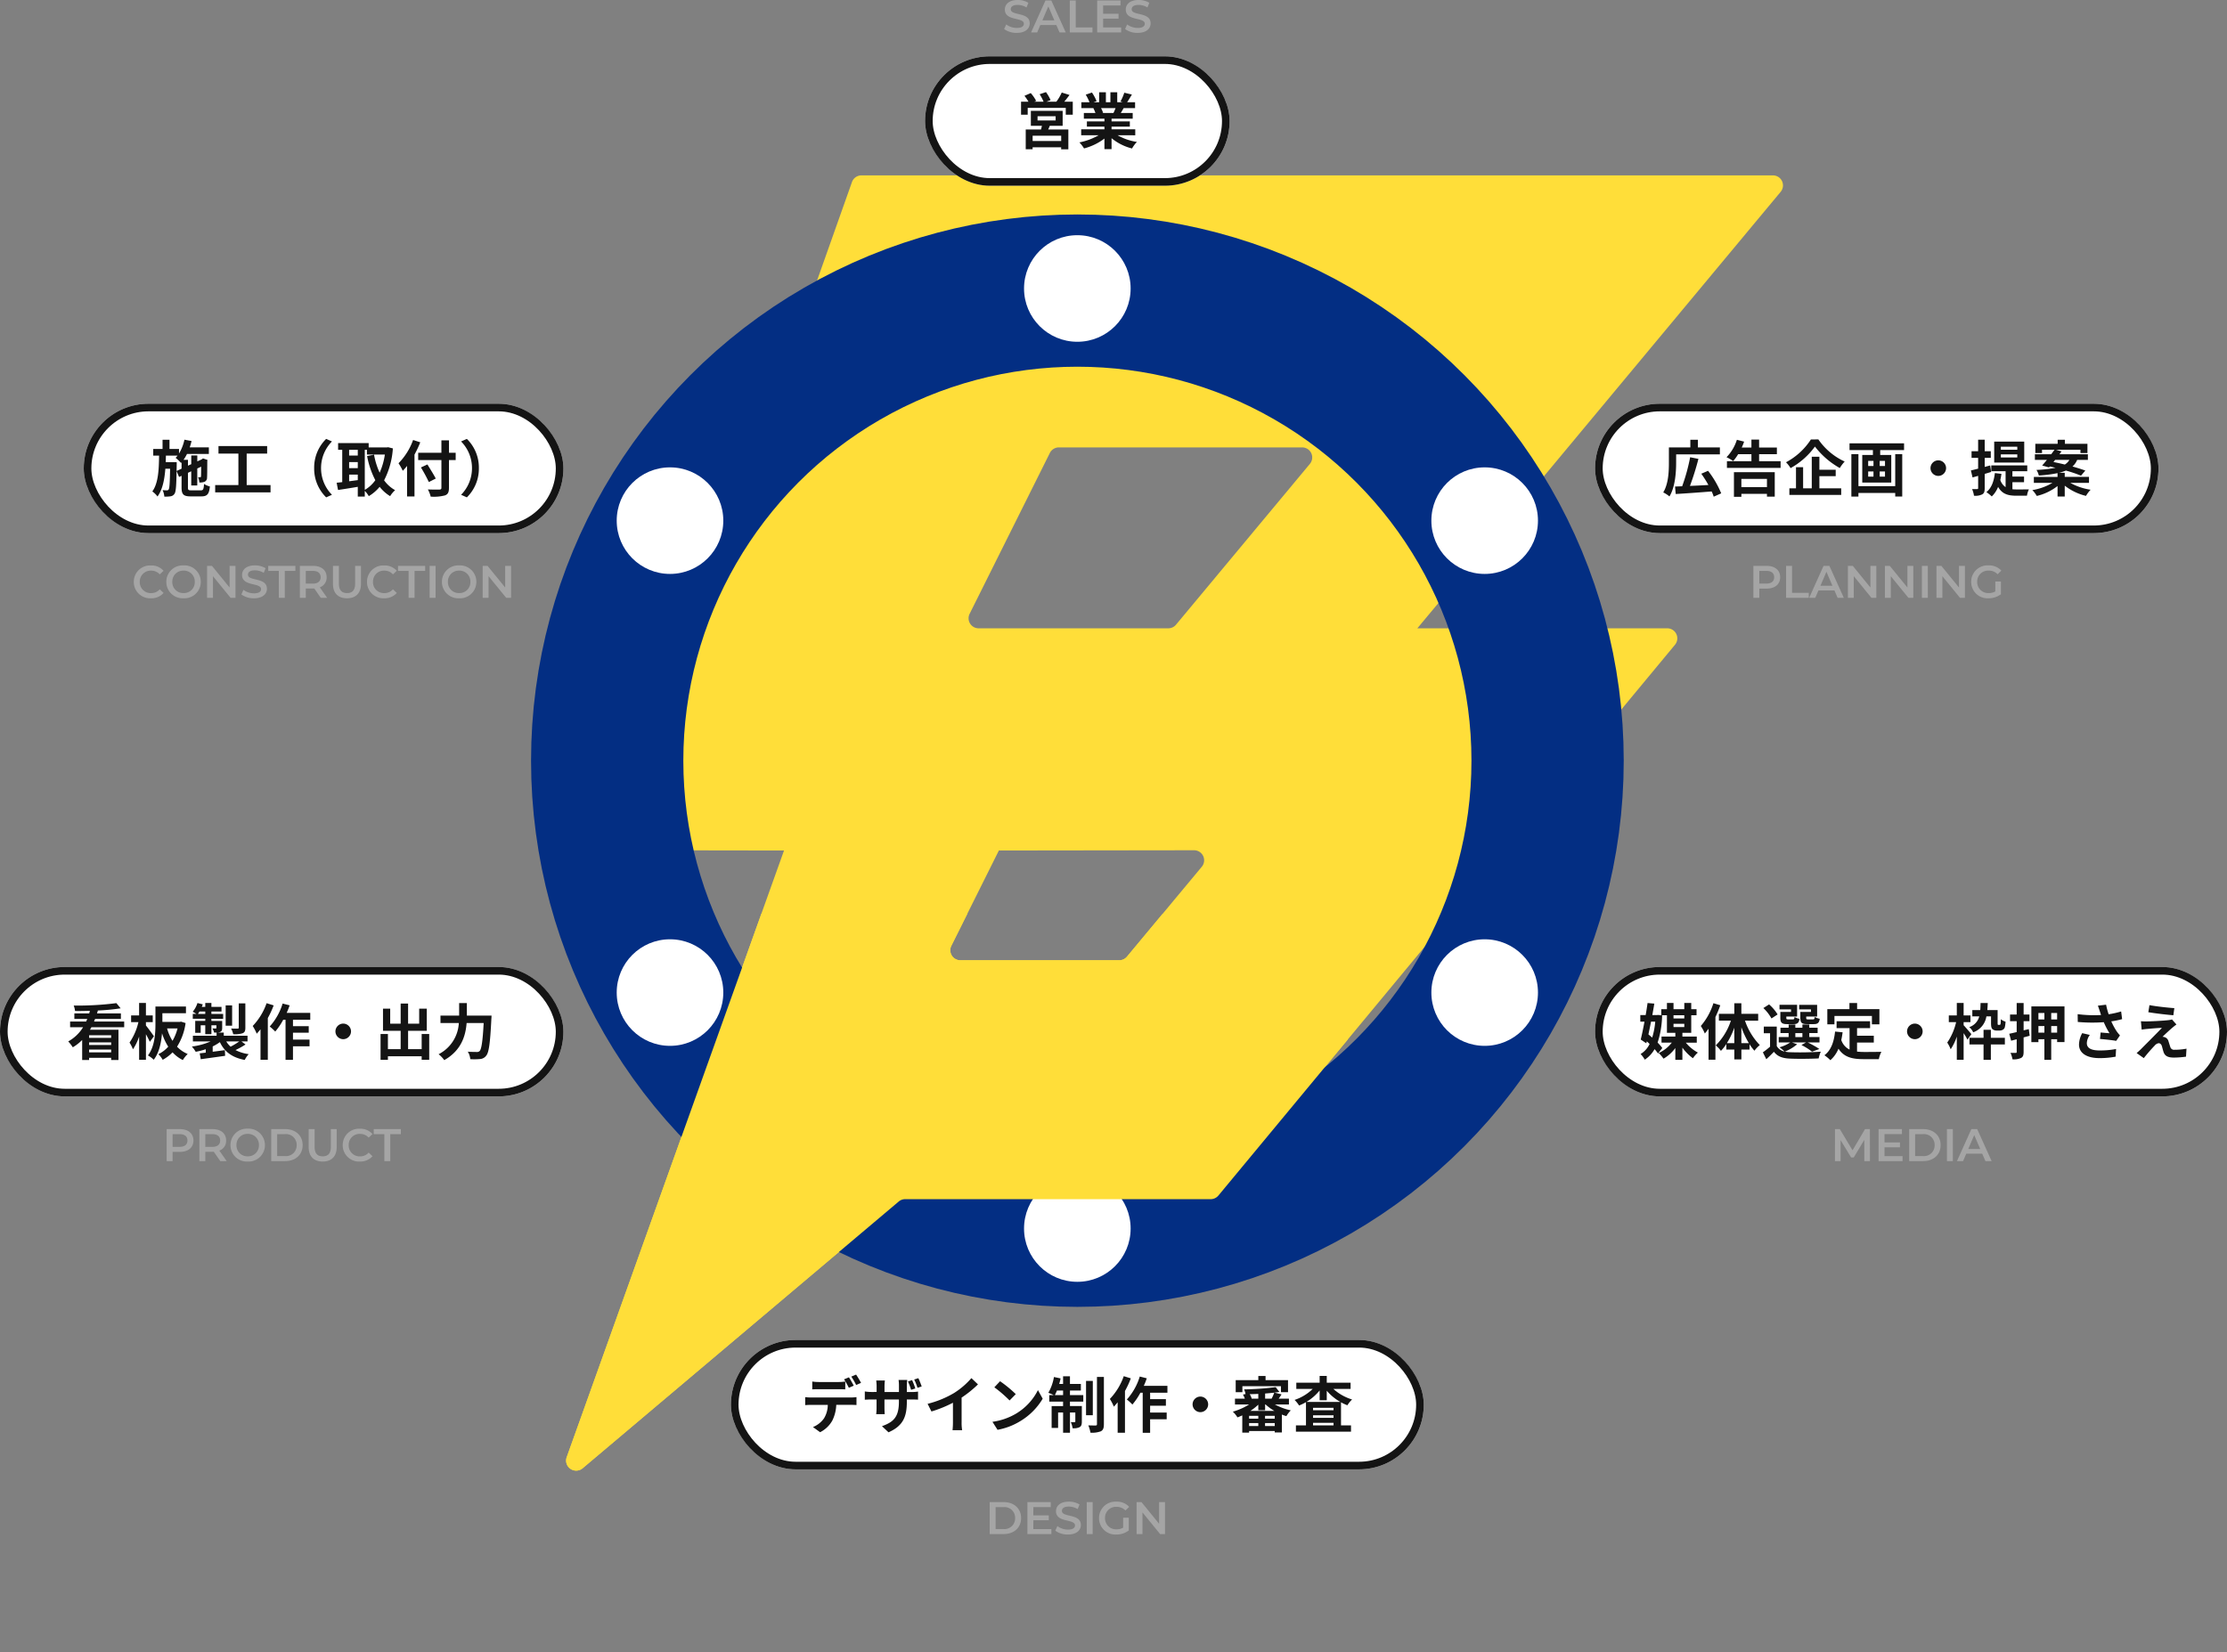 <svg xmlns="http://www.w3.org/2000/svg" xmlns:xlink="http://www.w3.org/1999/xlink" width="585" height="434.082" viewBox="0 0 585 434.082">
  <rect x="0" y="0" width="585" height="434.082" fill="#808080" stroke="none"/>
  <defs>
    <clipPath id="clip-path">
      <rect id="長方形_15264" data-name="長方形 15264" width="256" height="194" transform="translate(0.486 0.486)" fill="#fff"/>
    </clipPath>
  </defs>
  <g id="グループ_106388" data-name="グループ 106388" transform="translate(2906 180.082)">
    <path id="パス_43225" data-name="パス 43225" d="M224.693,118.549l94.363-113.4A2.637,2.637,0,0,0,317.025.826H77.589A2.64,2.64,0,0,0,75.1,2.584L14.128,174.643a2.638,2.638,0,0,0,2.486,3.516l40.64.061L.165,337.638a2.638,2.638,0,0,0,4.183,2.9L87.38,270.455a2.624,2.624,0,0,1,1.7-.624h80.249a2.639,2.639,0,0,0,2.031-.952L291.3,124.158a2.638,2.638,0,0,0-2.031-4.323H223.62Zm-79.382,88.512H103.568a2.637,2.637,0,0,1-2.358-3.814l12.484-25.028,51.286-.067A2.64,2.64,0,0,1,167,182.483L147.342,206.11a2.658,2.658,0,0,1-2.031.952m12.89-87.227H108.37a2.637,2.637,0,0,1-2.358-3.814l21.075-42.258a2.653,2.653,0,0,1,2.365-1.461h63.915a2.64,2.64,0,0,1,2.025,4.329l-35.165,42.252a2.617,2.617,0,0,1-2.025.952" transform="translate(-2757.304 -134.826)" fill="#ffde39"/>
    <path id="パス_44029" data-name="パス 44029" d="M-15.924.12c2.3,0,3.4-1.152,3.4-2.5,0-3.084-4.98-1.92-4.98-3.708,0-.636.528-1.14,1.824-1.14a4.668,4.668,0,0,1,2.316.66l.492-1.212a5.311,5.311,0,0,0-2.8-.744c-2.3,0-3.384,1.152-3.384,2.508,0,3.12,4.992,1.932,4.992,3.744,0,.624-.552,1.092-1.86,1.092A4.654,4.654,0,0,1-18.7-2.1l-.54,1.212A5.412,5.412,0,0,0-15.924.12ZM-4.692,0H-3.06L-6.852-8.4H-8.388L-12.168,0h1.608l.828-1.944h4.2ZM-9.2-3.168-7.632-6.84l1.584,3.672ZM-1.992,0H3.96V-1.32H-.432V-8.4h-1.56ZM6.756-1.308V-3.624h4.056V-4.908H6.756V-7.092h4.572V-8.4H5.2V0h6.3V-1.308ZM15.84.12c2.3,0,3.4-1.152,3.4-2.5,0-3.084-4.98-1.92-4.98-3.708,0-.636.528-1.14,1.824-1.14a4.668,4.668,0,0,1,2.316.66l.492-1.212a5.311,5.311,0,0,0-2.8-.744c-2.3,0-3.384,1.152-3.384,2.508,0,3.12,4.992,1.932,4.992,3.744,0,.624-.552,1.092-1.86,1.092A4.654,4.654,0,0,1,13.068-2.1l-.54,1.212A5.412,5.412,0,0,0,15.84.12Z" transform="translate(-2622.985 -171.562)" fill="#a5a5a5"/>
    <path id="パス_44032" data-name="パス 44032" d="M-28.956-8.4h-3.456V0h1.56V-2.424h1.9c2.208,0,3.576-1.14,3.576-2.988S-26.748-8.4-28.956-8.4Zm-.072,4.656h-1.824V-7.08h1.824c1.368,0,2.076.612,2.076,1.668S-27.66-3.744-29.028-3.744ZM-23.82,0h5.952V-1.32H-22.26V-8.4h-1.56Zm13.536,0h1.632l-3.792-8.4H-13.98L-17.76,0h1.608l.828-1.944h4.2ZM-14.8-3.168l1.572-3.672,1.584,3.672ZM-1.668-8.4v5.688L-6.3-8.4H-7.584V0h1.548V-5.688L-1.4,0H-.12V-8.4Zm9.72,0v5.688L3.42-8.4H2.136V0H3.684V-5.688L8.316,0H9.6V-8.4Zm3.8,8.4h1.56V-8.4h-1.56ZM21.6-8.4v5.688L16.968-8.4H15.684V0h1.548V-5.688L21.864,0h1.284V-8.4Zm9.54,6.72a3.393,3.393,0,0,1-1.728.432A2.891,2.891,0,0,1,26.376-4.2a2.874,2.874,0,0,1,3.048-2.952,3.118,3.118,0,0,1,2.316.96l.984-.96A4.339,4.339,0,0,0,29.352-8.52,4.294,4.294,0,0,0,24.8-4.2,4.287,4.287,0,0,0,29.328.12,5.318,5.318,0,0,0,32.616-.948V-4.3H31.14Z" transform="translate(-2413 -23)" fill="#a5a5a5"/>
    <path id="パス_44040" data-name="パス 44040" d="M-45.366.12a4.263,4.263,0,0,0,3.336-1.4l-1.008-.96a2.92,2.92,0,0,1-2.244,1,2.868,2.868,0,0,1-3-2.952,2.868,2.868,0,0,1,3-2.952,2.95,2.95,0,0,1,2.244.984l1.008-.948a4.255,4.255,0,0,0-3.324-1.4,4.281,4.281,0,0,0-4.5,4.32A4.277,4.277,0,0,0-45.366.12Zm8.58,0A4.294,4.294,0,0,0-32.262-4.2a4.294,4.294,0,0,0-4.524-4.32A4.3,4.3,0,0,0-41.31-4.2,4.3,4.3,0,0,0-36.786.12Zm0-1.368A2.863,2.863,0,0,1-39.738-4.2a2.863,2.863,0,0,1,2.952-2.952A2.863,2.863,0,0,1-33.834-4.2,2.863,2.863,0,0,1-36.786-1.248ZM-24.69-8.4v5.688L-29.322-8.4h-1.284V0h1.548V-5.688L-24.426,0h1.284V-8.4ZM-18.282.12c2.3,0,3.4-1.152,3.4-2.5,0-3.084-4.98-1.92-4.98-3.708,0-.636.528-1.14,1.824-1.14a4.668,4.668,0,0,1,2.316.66l.492-1.212a5.311,5.311,0,0,0-2.8-.744c-2.3,0-3.384,1.152-3.384,2.508,0,3.12,4.992,1.932,4.992,3.744,0,.624-.552,1.092-1.86,1.092A4.654,4.654,0,0,1-21.054-2.1l-.54,1.212A5.412,5.412,0,0,0-18.282.12ZM-11.754,0h1.56V-7.08H-7.41V-8.4h-7.128v1.32h2.784ZM.942,0-.99-2.76A2.685,2.685,0,0,0,.8-5.412C.8-7.272-.57-8.4-2.778-8.4H-6.234V0h1.56V-2.448h1.9a2.924,2.924,0,0,0,.324-.012L-.738,0ZM-.774-5.412c0,1.056-.708,1.68-2.076,1.68H-4.674V-7.08H-2.85C-1.482-7.08-.774-6.468-.774-5.412ZM6.15.12c2.292,0,3.672-1.332,3.672-3.78V-8.4H8.286v4.68c0,1.728-.768,2.472-2.124,2.472S4.026-1.992,4.026-3.72V-8.4H2.466v4.74C2.466-1.212,3.846.12,6.15.12Zm9.744,0a4.263,4.263,0,0,0,3.336-1.4l-1.008-.96a2.92,2.92,0,0,1-2.244,1,2.868,2.868,0,0,1-3-2.952,2.868,2.868,0,0,1,3-2.952,2.95,2.95,0,0,1,2.244.984l1.008-.948a4.255,4.255,0,0,0-3.324-1.4,4.281,4.281,0,0,0-4.5,4.32A4.277,4.277,0,0,0,15.894.12ZM22.338,0H23.9V-7.08h2.784V-8.4H19.554v1.32h2.784Zm5.52,0h1.56V-8.4h-1.56ZM35.61.12A4.294,4.294,0,0,0,40.134-4.2,4.294,4.294,0,0,0,35.61-8.52,4.3,4.3,0,0,0,31.086-4.2,4.3,4.3,0,0,0,35.61.12Zm0-1.368A2.863,2.863,0,0,1,32.658-4.2,2.863,2.863,0,0,1,35.61-7.152,2.863,2.863,0,0,1,38.562-4.2,2.863,2.863,0,0,1,35.61-1.248ZM47.706-8.4v5.688L43.074-8.4H41.79V0h1.548V-5.688L47.97,0h1.284V-8.4Z" transform="translate(-2821 -23)" fill="#a5a5a5"/>
    <path id="パス_44034" data-name="パス 44034" d="M-10.794,0l-.012-8.4H-12.09l-3.276,5.568L-18.7-8.4h-1.284V0H-18.5V-5.5l2.76,4.536h.7l2.76-4.608L-12.27,0Zm3.828-1.308V-3.624H-2.91V-4.908H-6.966V-7.092h4.572V-8.4H-8.526V0h6.3V-1.308ZM-.486,0H3.186C5.91,0,7.77-1.68,7.77-4.2S5.91-8.4,3.186-8.4H-.486Zm1.56-1.32V-7.08h2.04A2.8,2.8,0,0,1,6.2-4.2,2.8,2.8,0,0,1,3.114-1.32ZM9.426,0h1.56V-8.4H9.426ZM19.542,0h1.632L17.382-8.4H15.846L12.066,0h1.608L14.5-1.944h4.2ZM15.03-3.168,16.6-6.84l1.584,3.672Z" transform="translate(-2404 125)" fill="#a5a5a5"/>
    <path id="パス_44037" data-name="パス 44037" d="M-26.766-8.4h-3.456V0h1.56V-2.424h1.9c2.208,0,3.576-1.14,3.576-2.988S-24.558-8.4-26.766-8.4Zm-.072,4.656h-1.824V-7.08h1.824c1.368,0,2.076.612,2.076,1.668S-25.47-3.744-26.838-3.744ZM-14.454,0l-1.932-2.76A2.685,2.685,0,0,0-14.6-5.412c0-1.86-1.368-2.988-3.576-2.988H-21.63V0h1.56V-2.448h1.9a2.924,2.924,0,0,0,.324-.012L-16.134,0ZM-16.17-5.412c0,1.056-.708,1.68-2.076,1.68H-20.07V-7.08h1.824C-16.878-7.08-16.17-6.468-16.17-5.412ZM-8.934.12A4.294,4.294,0,0,0-4.41-4.2,4.294,4.294,0,0,0-8.934-8.52,4.3,4.3,0,0,0-13.458-4.2,4.3,4.3,0,0,0-8.934.12Zm0-1.368A2.863,2.863,0,0,1-11.886-4.2,2.863,2.863,0,0,1-8.934-7.152,2.863,2.863,0,0,1-5.982-4.2,2.863,2.863,0,0,1-8.934-1.248ZM-2.754,0H.918C3.642,0,5.5-1.68,5.5-4.2S3.642-8.4.918-8.4H-2.754Zm1.56-1.32V-7.08H.846A2.8,2.8,0,0,1,3.93-4.2,2.8,2.8,0,0,1,.846-1.32ZM10.77.12c2.292,0,3.672-1.332,3.672-3.78V-8.4H12.906v4.68c0,1.728-.768,2.472-2.124,2.472S8.646-1.992,8.646-3.72V-8.4H7.086v4.74C7.086-1.212,8.466.12,10.77.12Zm9.744,0a4.263,4.263,0,0,0,3.336-1.4l-1.008-.96a2.92,2.92,0,0,1-2.244,1,2.868,2.868,0,0,1-3-2.952,2.868,2.868,0,0,1,3-2.952,2.95,2.95,0,0,1,2.244.984l1.008-.948a4.255,4.255,0,0,0-3.324-1.4,4.281,4.281,0,0,0-4.5,4.32A4.277,4.277,0,0,0,20.514.12ZM26.958,0h1.56V-7.08H31.3V-8.4H24.174v1.32h2.784Z" transform="translate(-2832 125)" fill="#a5a5a5"/>
    <circle id="楕円形_5335" data-name="楕円形 5335" cx="123.515" cy="123.515" r="123.515" transform="translate(-2746.5 -103.728)" fill="none" stroke="#032e83" stroke-width="40"/>
    <circle id="楕円形_5336" data-name="楕円形 5336" cx="14" cy="14" r="14" transform="translate(-2637 -118.281)" fill="#fff"/>
    <circle id="楕円形_5337" data-name="楕円形 5337" cx="14" cy="14" r="14" transform="translate(-2637 128.719)" fill="#fff"/>
    <circle id="楕円形_5338" data-name="楕円形 5338" cx="14" cy="14" r="14" transform="translate(-2744 66.719)" fill="#fff"/>
    <circle id="楕円形_5339" data-name="楕円形 5339" cx="14" cy="14" r="14" transform="translate(-2744 -57.281)" fill="#fff"/>
    <circle id="楕円形_5340" data-name="楕円形 5340" cx="14" cy="14" r="14" transform="translate(-2530 66.719)" fill="#fff"/>
    <circle id="楕円形_5341" data-name="楕円形 5341" cx="14" cy="14" r="14" transform="translate(-2530 -57.281)" fill="#fff"/>
    <g id="長方形_15256" data-name="長方形 15256" transform="translate(-2663 -165.281)" fill="#fff" stroke="rgba(0,0,0,0.92)" stroke-width="2">
      <rect width="80" height="34" rx="17" stroke="none"/>
      <rect x="1" y="1" width="78" height="32" rx="16" fill="none"/>
    </g>
    <path id="パス_44030" data-name="パス 44030" d="M-4.24-.752h-7.5V-2.144h7.5Zm-6.208-6.512H-5.7v1.12h-4.752Zm6.592,2.512v-3.92h-8.352v3.92H-9.3c-.064.32-.16.656-.24.976h-4.016v5.2h1.808V.9h7.5v.528h1.888v-5.2h-5.3c.144-.3.288-.624.416-.976Zm.416-6.32c.448-.528.928-1.168,1.392-1.776l-2.048-.64A11.967,11.967,0,0,1-5.52-11.072H-8.144l1.12-.416A10.765,10.765,0,0,0-8.24-13.6l-1.664.56a13.063,13.063,0,0,1,1.04,1.968h-2.464l.512-.224a10.33,10.33,0,0,0-1.424-2.048l-1.648.72a12.628,12.628,0,0,1,1.056,1.552h-1.952v3.408h1.744V-9.456h10v1.792H-1.2v-3.408Zm13.488,1.68c-.176.432-.368.9-.56,1.28H6.5l.272-.048a8.6,8.6,0,0,0-.544-1.232Zm5.168,7.136V-3.824H8.992v-.7h4.8V-5.9h-4.8v-.72h5.552V-8.112H11.408c.24-.384.5-.816.752-1.28h3.008v-1.552h-2.08c.368-.56.8-1.28,1.248-2.016l-2-.48a12.889,12.889,0,0,1-1.008,2.32l.576.176H10.48v-2.608H8.688v2.608H7.5v-2.608H5.728v2.608H4.272l.784-.288A12.107,12.107,0,0,0,3.84-13.488l-1.632.56A14.342,14.342,0,0,1,3.2-10.944H1.056v1.552H4.4l-.192.032a7.19,7.19,0,0,1,.544,1.248H1.712v1.488H7.12v.72H2.512v1.376H7.12v.7H1.008v1.568H5.6A16.81,16.81,0,0,1,.544-.384,8.875,8.875,0,0,1,1.76,1.2,15.177,15.177,0,0,0,7.12-1.392V1.392H8.992v-2.88a13.657,13.657,0,0,0,5.376,2.7,8.95,8.95,0,0,1,1.28-1.728,14.294,14.294,0,0,1-5.072-1.744Z" transform="translate(-2623 -142.281)" fill="rgba(0,0,0,0.92)"/>
    <g id="長方形_15257" data-name="長方形 15257" transform="translate(-2906 74)" fill="#fff" stroke="rgba(0,0,0,0.92)" stroke-width="2">
      <rect width="148" height="34" rx="17" stroke="none"/>
      <rect x="1" y="1" width="146" height="32" rx="16" fill="none"/>
    </g>
    <path id="パス_44038" data-name="パス 44038" d="M-44.8-4.384h-5.792v-.688H-44.8ZM-50.592-.576v-.736H-44.8v.736ZM-44.8-2.5h-5.792v-.7H-44.8Zm3.424-4.672v-1.5H-49.3c.1-.224.192-.464.272-.688h6.784V-10.8h-6.272c.08-.256.16-.512.224-.768a53.941,53.941,0,0,0,5.984-.576l-1.12-1.36a81.029,81.029,0,0,1-11.216.64,4.891,4.891,0,0,1,.352,1.424c1.248.016,2.576,0,3.9-.048-.048.24-.112.464-.176.688h-3.9v1.44h3.392c-.1.224-.192.464-.3.688h-4.208v1.5h3.408a10.662,10.662,0,0,1-3.9,3.728A11.029,11.029,0,0,1-54.88-1.9a12.244,12.244,0,0,0,2.464-1.92V1.44h1.824V.864H-44.8V1.44h1.92V-6.512h-7.488c.128-.224.256-.432.368-.656ZM-33.568-4.8c-.288-.448-1.632-2.272-2.1-2.832v-.88h1.792v-1.76h-1.792v-3.28h-1.792v3.28h-2.1v1.76h1.92a15.73,15.73,0,0,1-2.336,5.376,8.675,8.675,0,0,1,.9,1.76A13.571,13.571,0,0,0-37.456-4.72v6.1h1.792v-6.72c.4.72.8,1.488,1.024,2Zm6.208-2.064A12.688,12.688,0,0,1-28.688-3.6a12.239,12.239,0,0,1-1.424-3.264Zm.928-1.776-.336.064h-4.576v-2.272h6.192v-1.76h-8.016V-8.1c0,2.5-.16,5.968-1.968,8.336a7.11,7.11,0,0,1,1.52,1.136c1.44-1.856,1.984-4.56,2.176-6.96a14.857,14.857,0,0,0,1.632,3.52A8.026,8.026,0,0,1-32.4-.1a6.438,6.438,0,0,1,1.136,1.488A10.673,10.673,0,0,0-28.672-.576a9.175,9.175,0,0,0,2.7,2.032,7.309,7.309,0,0,1,1.28-1.6,8.17,8.17,0,0,1-2.8-1.92,15.427,15.427,0,0,0,2.24-6.208Zm16.88-4.8H-11.28v6.368c0,.192-.064.256-.3.256-.224.016-.992.016-1.712-.016a5.9,5.9,0,0,1,.56,1.5,6.728,6.728,0,0,0,2.448-.256c.576-.24.736-.64.736-1.456Zm-3.472.528h-1.7v5.328h1.7Zm1.872,9.472a18.618,18.618,0,0,1-2.272,1.376A5.854,5.854,0,0,1-14.56-3.44ZM-22-10.672a6.223,6.223,0,0,0,.4-.64h1.52v.64ZM-10.576-3.44h1.6v-1.5h-6.24v-.832h-1.7a2.087,2.087,0,0,0,.752-.16c.416-.192.528-.48.528-1.088V-8.832h-2.832v-.56h3.088v-1.28h-3.088v-.64h2.656v-1.216h-2.656v-1.024H-20.08v1.024h-.912c.1-.224.176-.432.256-.656l-1.392-.352a6.957,6.957,0,0,1-1.248,2.3c.256.128.672.368.992.56h-.976v1.28h3.28v.56h-2.64V-5.7h1.44V-7.68h1.2v2.336h1.616V-7.68h1.312v.656c0,.128-.048.176-.192.176-.112,0-.5,0-.864-.016a4.868,4.868,0,0,1,.464,1.1h.64v.816h-6.224v1.5h4.672A18.041,18.041,0,0,1-23.6-2.1,8.19,8.19,0,0,1-22.592-.72a18.23,18.23,0,0,0,2.64-.672v.9c-.576.064-1.12.128-1.584.176l.272,1.552c1.76-.256,4.144-.576,6.4-.9l-.064-1.488c-1.072.144-2.16.288-3.2.416V-2.128A12.047,12.047,0,0,0-16.24-3.264c1.2,2.544,3.2,4.048,6.528,4.688A6.566,6.566,0,0,1-8.672-.1a10.813,10.813,0,0,1-3.472-1.072A21.569,21.569,0,0,0-9.5-2.64Zm6.608-10.048A16.645,16.645,0,0,1-7.616-7.5,13,13,0,0,1-6.56-5.472c.32-.352.656-.752.992-1.152v8h1.92V-9.584a24.924,24.924,0,0,0,1.536-3.328ZM7.5-9.136v-1.808H1.3a18.91,18.91,0,0,0,.784-1.984L.24-13.392A15.884,15.884,0,0,1-3.152-7.36,12.941,12.941,0,0,1-1.7-6.032a17.766,17.766,0,0,0,2.1-3.1h.608V1.392H2.96V-2.16H7.312V-3.92H2.96V-5.728H7.1V-7.456H2.96v-1.68ZM16.16-8.128A2.062,2.062,0,0,0,14.112-6.08,2.062,2.062,0,0,0,16.16-4.032,2.062,2.062,0,0,0,18.208-6.08,2.062,2.062,0,0,0,16.16-8.128ZM36.768-5.392v3.984H33.2V-6.24h4.912v-5.808h-2V-8.1H33.2v-5.3H31.248v5.3H28.5v-3.952H26.608V-6.24h4.64v4.832H27.9V-5.392H25.968V1.392H27.9V.464h8.864v.912h1.984V-5.392ZM48.64-10.224v-3.3H46.608v3.3h-4.9v1.952h4.816A9.756,9.756,0,0,1,41.216-.08,7.589,7.589,0,0,1,42.7,1.472c4.5-2.544,5.616-6.432,5.872-9.744h4.48C52.8-3.52,52.48-1.424,52-.928a.945.945,0,0,1-.752.256c-.416,0-1.36,0-2.368-.08a4.42,4.42,0,0,1,.656,1.968,16.273,16.273,0,0,0,2.56-.032,2.156,2.156,0,0,0,1.632-.9c.7-.832,1.024-3.232,1.344-9.6.032-.256.048-.912.048-.912Z" transform="translate(-2832 97)" fill="rgba(0,0,0,0.92)"/>
    <g id="長方形_15258" data-name="長方形 15258" transform="translate(-2884 -74)" fill="#fff" stroke="rgba(0,0,0,0.92)" stroke-width="2">
      <rect width="126" height="34" rx="17" stroke="none"/>
      <rect x="1" y="1" width="124" height="32" rx="16" fill="none"/>
    </g>
    <path id="パス_44039" data-name="パス 44039" d="M-41.616-5.328l.032-1.6v-.72h-2.88c.016-.56.032-1.136.048-1.712h3.056a5.965,5.965,0,0,1-.512.576A10.376,10.376,0,0,1-40.448-7.44l.144-.16v1.664Zm3.9,5.088c-.8,0-.912-.1-.912-.752V-4.848l.864-.4V-1.52h1.584V-5.984l1.024-.48c-.016,1.52-.016,2.4-.048,2.544-.016.208-.1.24-.224.24s-.352,0-.544-.016A4.333,4.333,0,0,1-35.632-2.3,3.657,3.657,0,0,0-34.3-2.48a1.122,1.122,0,0,0,.688-1.1c.048-.48.048-2.112.064-4.384l.064-.256-1.184-.416-.288.208-.064.048-1.152.528V-9.408H-37.76V-7.12l-.864.4V-8.256h-1.168a10.419,10.419,0,0,0,.912-1.552h5.744v-1.728H-38.16c.176-.544.352-1.1.48-1.664l-1.872-.352A11.557,11.557,0,0,1-40.976-9.92v-1.2h-2.5v-2.416H-45.3v2.416h-2.448v1.76h1.536c-.048,3.7-.192,7.216-1.776,9.408a5.647,5.647,0,0,1,1.36,1.328c1.328-1.824,1.84-4.416,2.064-7.3h1.248c-.064,3.76-.16,5.1-.368,5.424a.465.465,0,0,1-.464.256A8.937,8.937,0,0,1-45.3-.3a4.468,4.468,0,0,1,.464,1.7,8.364,8.364,0,0,0,1.648-.08A1.433,1.433,0,0,0-42.16.656c.368-.512.48-2.048.544-5.968l.656,1.552.656-.3V-.992c0,1.824.512,2.336,2.4,2.336h2.8c1.552,0,2.032-.608,2.24-2.608A5.241,5.241,0,0,1-34.4-1.92c-.1,1.408-.224,1.68-.848,1.68ZM-23.2-1.632V-9.9h5.376v-1.984H-30.608V-9.9h5.232v8.272h-6.1V.288h14.544v-1.92ZM-5.472-6.08A10.544,10.544,0,0,0-2.32,1.6L-.8.928A9.94,9.94,0,0,1-3.664-6.08,9.94,9.94,0,0,1-.8-13.088l-1.52-.672A10.544,10.544,0,0,0-5.472-6.08ZM7.824-10.9h.56v1.248H13.1A18.147,18.147,0,0,1,11.728-4.88a19.294,19.294,0,0,1-1.472-4.736l-1.824.368a22.67,22.67,0,0,0,2.16,6.336A8.674,8.674,0,0,1,7.824-.368ZM3.712-4.368H5.984v1.44c-.768.1-1.536.208-2.272.3Zm0-3.3H5.984v1.6H3.712ZM5.984-10.9v1.52H3.712V-10.9Zm7.968-.672-.32.048H8.848v-1.136H.816v1.76H1.9v8.5c-.544.064-1.04.112-1.472.16L.8-.336C2.272-.56,4.144-.848,5.984-1.168v2.56h1.84v-1.5A7.61,7.61,0,0,1,8.88,1.28a10.961,10.961,0,0,0,2.848-2.448A10.094,10.094,0,0,0,14.48,1.28,6.907,6.907,0,0,1,15.792-.288,8.8,8.8,0,0,1,12.9-2.88a21.237,21.237,0,0,0,2.3-8.384Zm6.56-1.9A16.749,16.749,0,0,1,16.688-7.36a15.537,15.537,0,0,1,1.12,1.984c.368-.384.752-.816,1.12-1.28V1.36H20.88V-9.632a29.389,29.389,0,0,0,1.52-3.232ZM31.7-10.112h-1.76v-3.264H27.952v3.264h-6.1v1.92h6.1V-.928c0,.352-.144.48-.544.48-.368.016-1.776.016-3.008-.032a7.578,7.578,0,0,1,.736,1.888,11.374,11.374,0,0,0,3.744-.32C29.648.8,29.936.3,29.936-.928V-8.192H31.7ZM26.464-3.344c-.48-.96-1.472-2.528-2.192-3.7l-1.7.784a41.426,41.426,0,0,1,2.08,3.84ZM37.792-6.08a10.544,10.544,0,0,0-3.152-7.68l-1.52.672A9.94,9.94,0,0,1,35.984-6.08,9.94,9.94,0,0,1,33.12.928l1.52.672A10.544,10.544,0,0,0,37.792-6.08Z" transform="translate(-2818 -51)" fill="rgba(0,0,0,0.92)"/>
    <g id="長方形_15259" data-name="長方形 15259" transform="translate(-2487 -74)" fill="#fff" stroke="rgba(0,0,0,0.92)" stroke-width="2">
      <rect width="148" height="34" rx="17" stroke="none"/>
      <rect x="1" y="1" width="146" height="32" rx="16" fill="none"/>
    </g>
    <path id="パス_44031" data-name="パス 44031" d="M-52.7-9.7h11.488V-11.52h-5.776v-2.016h-1.984v2.016h-5.632v4.032c0,2.256-.112,5.536-1.488,7.792A7.311,7.311,0,0,1-54.464,1.36c1.5-2.416,1.76-6.32,1.76-8.848ZM-40.864.544a25.366,25.366,0,0,0-3.456-5.92l-1.776.768a30.077,30.077,0,0,1,1.872,2.96c-1.648.1-3.328.176-4.848.24a71.856,71.856,0,0,0,2.224-7.1l-2.176-.432a48.98,48.98,0,0,1-2.1,7.632c-.688.016-1.312.048-1.872.064L-52.816.72c2.48-.144,6.064-.4,9.44-.672a9.744,9.744,0,0,1,.544,1.376Zm12.016-3.792v2.16h-6.72v-2.16Zm-8.672,4.7h1.952V.672h6.72v.736H-26.8V-5.008H-37.52Zm6.608-9.36v-1.84h4.672v-1.744h-4.672v-2.08h-2.016v2.08h-2.544a14.284,14.284,0,0,0,.624-1.552l-1.9-.48a11.444,11.444,0,0,1-2.72,4.576,11.005,11.005,0,0,1,1.744,1.008,11.234,11.234,0,0,0,1.312-1.808h3.488V-7.9H-39.36v1.76h14.1V-7.9ZM-17.3-13.616a17.642,17.642,0,0,1-6.544,6,8.017,8.017,0,0,1,1.2,1.536,19.823,19.823,0,0,0,6.4-5.664A21.417,21.417,0,0,0-9.712-6.1a10.376,10.376,0,0,1,1.28-1.712,17.011,17.011,0,0,1-6.912-5.808Zm2.224,9.648h4.288v-1.68h-4.288V-9.072h-2v8.3h-2.272V-6.32h-1.872V-.768H-22.96V.96H-9.344V-.768h-5.728ZM4.848-1.344H-4.816V-9.76H-6.672V1.392h1.856V.448H4.848v.928h1.84V-9.76H4.848ZM2.16-6.64H.768V-7.984H2.16Zm0,2.8H.768V-5.2H2.16ZM-2.256-5.2H-.864v1.36H-2.256Zm0-2.784H-.864V-6.64H-2.256Zm-4.9-4.608v1.776h6.144v1.28h-2.8v7.248H3.808V-9.536H.9v-1.28H7.168v-1.776ZM16.16-8.128A2.062,2.062,0,0,0,14.112-6.08,2.062,2.062,0,0,0,16.16-4.032,2.062,2.062,0,0,0,18.208-6.08,2.062,2.062,0,0,0,16.16-8.128Zm20.752-2.784h-4.32v-.8h4.32Zm0,2.032h-4.32V-9.7h4.32Zm1.824-4.176H30.848v5.52h7.888ZM30.048-5.072l-.256-1.712-1.44.384V-8.768h1.6v-1.76h-1.6v-3.024H26.624v3.024H24.9v1.76h1.728v2.832c-.72.176-1.36.352-1.9.464l.432,1.84c.464-.128.944-.272,1.472-.416v3.2c0,.208-.08.272-.272.272-.192.016-.736.016-1.328,0a6.255,6.255,0,0,1,.5,1.744A3.948,3.948,0,0,0,27.728.8c.48-.288.624-.752.624-1.632V-4.56Zm5.584,2.7h3.056V-3.856H35.632V-5.264h3.9V-6.8H30.08v1.536h3.76v4.176A3.592,3.592,0,0,1,32.448-2.96a14.542,14.542,0,0,0,.3-1.616l-1.728-.208c-.24,2.176-.9,3.952-2.224,5.008A10.923,10.923,0,0,1,30.208,1.36a7.039,7.039,0,0,0,1.664-2.512c1.088,1.936,2.7,2.32,4.8,2.32h2.784A5.609,5.609,0,0,1,39.968-.5C39.28-.48,37.3-.48,36.752-.48c-.4,0-.752-.016-1.12-.048ZM46.848-8.24h3.744a3.347,3.347,0,0,1-1.2,1.216c-1.024-.256-2.048-.48-2.976-.656Zm8.9,6.032V-3.776H49.376V-4.864H47.888A10.275,10.275,0,0,0,49.68-5.44,35.153,35.153,0,0,1,53.648-4.1L54.784-5.44c-.9-.336-2.08-.7-3.376-1.072A4.753,4.753,0,0,0,52.64-8.24h2.816V-9.728H47.984c.192-.256.368-.512.544-.752l-1.456-.432H53.5v.88h1.84V-12.48h-5.92v-1.056h-1.9v1.056H41.648v2.448h1.76v-.88h3.28c-.256.368-.56.768-.864,1.184H41.536V-8.24h3.152c-.448.544-.864,1.056-1.248,1.472l1.808.5.208-.24c.48.1.992.224,1.5.336a31.756,31.756,0,0,1-5.008.56,4.806,4.806,0,0,1,.624,1.472,34.96,34.96,0,0,0,4.912-.624v.992H41.264v1.568h4.88a15.39,15.39,0,0,1-5.28,1.9,7.218,7.218,0,0,1,1.168,1.536,14.163,14.163,0,0,0,5.456-2.608V1.376h1.888V-1.472A14.617,14.617,0,0,0,54.96,1.216,8.386,8.386,0,0,1,56.176-.4a15.945,15.945,0,0,1-5.344-1.808Z" transform="translate(-2413 -51)" fill="rgba(0,0,0,0.92)"/>
    <g id="長方形_15260" data-name="長方形 15260" transform="translate(-2487 74)" fill="#fff" stroke="rgba(0,0,0,0.92)" stroke-width="2">
      <rect width="166" height="34" rx="17" stroke="none"/>
      <rect x="1" y="1" width="164" height="32" rx="16" fill="none"/>
    </g>
    <path id="パス_44033" data-name="パス 44033" d="M-68.192-8.64a19.719,19.719,0,0,1-.8,4.192c-.336-.288-.672-.576-.992-.848.224-1.056.464-2.192.688-3.344Zm1.856,6.928a12.44,12.44,0,0,0-1.232-1.424,24.847,24.847,0,0,0,1.184-7.152l-1.088-.112-.3.032H-68.96c.192-1.04.368-2.064.528-3.008l-1.776-.16c-.144.976-.3,2.064-.5,3.168h-1.408V-8.64h1.1c-.336,1.76-.672,3.456-.992,4.7l1.472.992.128-.512c.24.224.5.448.736.688a6.188,6.188,0,0,1-2.368,2.64,7.332,7.332,0,0,1,1.1,1.488,8.237,8.237,0,0,0,2.576-2.768,11.424,11.424,0,0,1,.9,1.136Zm2.944-6.368h2.832v.864h-2.832Zm2.832-2.24v.848h-2.832v-.848Zm3.28,7.2v-1.6h-3.776V-5.7h2.32V-10.32h1.392v-1.6h-1.392v-1.632H-60.56v1.632h-2.832v-1.632H-65.12v1.632h-1.488v1.6h1.488V-5.7h2.208v.976h-3.632v1.6h2.7A9.042,9.042,0,0,1-67.28-.4a11.109,11.109,0,0,1,1.264,1.488,10.061,10.061,0,0,0,3.1-2.8v3.1h1.856v-3.2A12.634,12.634,0,0,0-58.3.976,8.328,8.328,0,0,1-56.992-.512,10.665,10.665,0,0,1-60.16-3.12Zm4.368-10.368A16.85,16.85,0,0,1-56.224-7.5,11.4,11.4,0,0,1-55.168-5.52c.32-.384.656-.816.976-1.248V1.36h1.808V-9.856a28.021,28.021,0,0,0,1.28-3.088Zm7.344,10.5V-7.168A23.4,23.4,0,0,0-43.6-2.992Zm-3.808,0a20.791,20.791,0,0,0,1.952-4.064v4.064Zm8.224-5.9V-10.7h-4.416v-2.768h-1.856V-10.7h-4.048V-8.9h3.152A16.361,16.361,0,0,1-52.3-2.4a7.755,7.755,0,0,1,1.36,1.44A11.11,11.11,0,0,0-49.52-2.768V-1.3h2.1V1.28h1.856V-1.3h2.144V-2.7a13.408,13.408,0,0,0,1.28,1.7A7.788,7.788,0,0,1-40.72-2.48a17.285,17.285,0,0,1-3.9-6.416Zm13.872-2.3h-2.8v1.552c0,1.28.368,1.648,1.808,1.648h1.712c1.008,0,1.424-.3,1.584-1.408a4.08,4.08,0,0,1-1.328-.48c-.064.544-.128.64-.448.64h-1.3c-.4,0-.48-.064-.48-.416v-.32h2.864v-3.088h-4.72v1.2h3.1Zm-5.248,0h-2.8v1.552c0,1.28.4,1.648,1.808,1.648h1.68c.96,0,1.392-.3,1.552-1.392a3.735,3.735,0,0,1-1.312-.48c-.064.528-.128.624-.448.624H-33.28c-.416,0-.48-.064-.48-.4v-.336h2.832v-3.088h-4.624v1.2h3.024Zm-3.52.656a11.444,11.444,0,0,0-2.24-2.64l-1.5.96a11.256,11.256,0,0,1,2.128,2.736Zm4.656,4.9h1.856v1.056h-1.856ZM-32.3-3.184h3.728l-1.216.688A15.957,15.957,0,0,1-27.008-.752l1.936-.7A23.955,23.955,0,0,0-28.16-3.184h3.12V-4.592h-2.688V-5.648h2.192V-7.04h-2.192v-.848h-1.808v.848h-1.856v-.848h-1.76v.848H-35.3v1.392h2.144v1.056H-35.76v1.408h3.04A9.884,9.884,0,0,1-35.552-1.9a11.336,11.336,0,0,1,1.344,1.12,3.077,3.077,0,0,1-2.064-1.44v-5.12H-39.68V-5.6h1.648v3.536A23.853,23.853,0,0,1-39.92-.576l.9,1.808c.768-.688,1.392-1.312,2-1.952.96,1.248,2.272,1.712,4.192,1.792,2,.1,5.536.064,7.568-.048A7.936,7.936,0,0,1-24.7-.752a77.8,77.8,0,0,1-8.128.144,6.542,6.542,0,0,1-1.312-.16A11.647,11.647,0,0,0-30.912-2.7Zm11.184-6.944h9.84v2.192h1.968v-4h-5.856v-1.6h-2.016v1.6h-5.808v4h1.872Zm5.936,6.976h4.4V-4.944h-4.4v-2h3.424V-8.752h-8.8v1.808h3.408V-1.3a4.307,4.307,0,0,1-2.176-2.512c.144-.64.256-1.312.352-2.032l-1.984-.192c-.288,2.736-1.072,4.944-2.8,6.224a11.651,11.651,0,0,1,1.568,1.3,8.019,8.019,0,0,0,2.128-3.024C-18.592.736-16.4,1.216-13.456,1.216h4A7.115,7.115,0,0,1-8.784-.72c-1.072.048-3.712.048-4.576.048a16.532,16.532,0,0,1-1.824-.1ZM0-8.128A2.062,2.062,0,0,0-2.048-6.08,2.062,2.062,0,0,0,0-4.032,2.062,2.062,0,0,0,2.048-6.08,2.062,2.062,0,0,0,0-8.128Zm20.016-1.9V-8.3c0,1.008.112,1.328.352,1.616a1.644,1.644,0,0,0,1.088.384h.784a1.792,1.792,0,0,0,.848-.192,1.115,1.115,0,0,0,.528-.608,7.837,7.837,0,0,0,.208-1.536,3.472,3.472,0,0,1-1.232-.64c-.016.512-.032.928-.064,1.136a.562.562,0,0,1-.112.3.4.4,0,0,1-.208.048h-.256a.162.162,0,0,1-.16-.08c-.048-.064-.048-.208-.048-.48V-11.68h-2.7c.048-.576.08-1.2.112-1.856H17.264c-.016.672-.032,1.3-.08,1.856H15.1v1.648h1.824A4,4,0,0,1,14.288-7.2a3.914,3.914,0,0,1,1.04,1.36A5.284,5.284,0,0,0,18.8-10.032ZM14.848-5.36C14.56-5.712,13.28-7.232,12.816-7.7v-.816h1.792v-1.76H12.816v-3.28H11.024v3.28h-2.1v1.76h1.92A15.73,15.73,0,0,1,8.512-3.136a8.675,8.675,0,0,1,.9,1.76A13.572,13.572,0,0,0,11.024-4.72v6.1h1.792V-5.616a17.129,17.129,0,0,1,1.008,1.7ZM19.968-6.5h-1.92v2.1h-3.7v1.76h3.7V1.392h1.92V-2.64h3.68V-4.4h-3.68Zm9.968-.176-1.36.32v-2.4h1.536v-1.76H28.576v-3.024H26.752v3.024H25.008v1.76h1.744V-5.9c-.72.176-1.376.32-1.952.448l.5,1.824,1.456-.384v3.3c0,.224-.064.288-.272.288-.192,0-.784,0-1.36-.016a6.91,6.91,0,0,1,.528,1.7A4.481,4.481,0,0,0,27.9.9c.512-.272.672-.72.672-1.616V-4.5l1.6-.432Zm5.888.928V-7.488h1.552v1.744Zm-3.36,0V-7.488h1.568v1.744Zm1.568-5.168v1.7H32.464v-1.7Zm3.344,1.7H35.824v-1.7h1.552ZM30.608-12.64v9.392h1.856v-.768h1.568V1.392h1.792V-4.016h1.552v.752h1.936V-12.64Zm17.984,1.28c.1.272.192.608.32.976a33.494,33.494,0,0,1-6.144-.224L42.8-8.56a42.905,42.905,0,0,0,6.832.064,21.025,21.025,0,0,0,1.5,2.9c-.5-.032-1.552-.128-2.336-.192l-.16,1.7c1.344.112,3.36.32,4.256.5l.992-1.44a10.089,10.089,0,0,1-.864-1.072A17.525,17.525,0,0,1,51.6-8.72,21.28,21.28,0,0,0,54.448-9.3l-.256-2.016a24.1,24.1,0,0,1-3.28.736,18.711,18.711,0,0,1-.672-2.512l-2.16.256C48.288-12.3,48.464-11.728,48.592-11.36ZM45.968-5.152l-2-.464A6.549,6.549,0,0,0,43.12-2.64c0,2.3,2.064,3.568,5.328,3.584a22.572,22.572,0,0,0,4.3-.384l.112-2.016a22.1,22.1,0,0,1-4.288.384c-2.192,0-3.392-.576-3.392-1.92A3.855,3.855,0,0,1,45.968-5.152Zm15.664-7.824-.3,1.856c1.9.32,4.9.672,6.576.8l.256-1.872C66.5-12.3,63.424-12.64,61.632-12.976ZM68.72-7.888,67.552-9.216a5.128,5.128,0,0,1-.912.176c-1.328.176-4.96.336-5.712.336a14.162,14.162,0,0,1-1.536-.048l.192,2.208c.336-.048.816-.128,1.376-.176.912-.08,2.832-.256,3.952-.288-1.456,1.536-4.736,4.8-5.552,5.632-.432.416-.816.752-1.1.992L60.144.944c1.1-1.408,2.3-2.72,2.848-3.28a1.7,1.7,0,0,1,1.056-.64c.32,0,.672.208.848.768.112.4.3,1.152.464,1.632C65.76.464,66.576.8,68.1.8A23.366,23.366,0,0,0,71.232.56l.128-2.1a16.5,16.5,0,0,1-3.136.288A1.017,1.017,0,0,1,67.1-2c-.144-.416-.32-1.024-.464-1.456a1.519,1.519,0,0,0-.96-1.088,1.756,1.756,0,0,0-.608-.112c.384-.416,1.872-1.792,2.608-2.416C67.968-7.312,68.3-7.6,68.72-7.888Z" transform="translate(-2403 97)" fill="rgba(0,0,0,0.92)"/>
    <path id="パス_44036" data-name="パス 44036" d="M-23.028,0h3.672c2.724,0,4.584-1.68,4.584-4.2s-1.86-4.2-4.584-4.2h-3.672Zm1.56-1.32V-7.08h2.04A2.8,2.8,0,0,1-16.344-4.2a2.8,2.8,0,0,1-3.084,2.88Zm9.912.012V-3.624H-7.5V-4.908h-4.056V-7.092h4.572V-8.4h-6.132V0h6.3V-1.308ZM-2.472.12c2.3,0,3.4-1.152,3.4-2.5,0-3.084-4.98-1.92-4.98-3.708,0-.636.528-1.14,1.824-1.14a4.668,4.668,0,0,1,2.316.66L.576-7.776a5.311,5.311,0,0,0-2.8-.744c-2.3,0-3.384,1.152-3.384,2.508,0,3.12,4.992,1.932,4.992,3.744,0,.624-.552,1.092-1.86,1.092A4.654,4.654,0,0,1-5.244-2.1l-.54,1.212A5.412,5.412,0,0,0-2.472.12ZM2.472,0h1.56V-8.4H2.472Zm9.564-1.68a3.393,3.393,0,0,1-1.728.432A2.891,2.891,0,0,1,7.272-4.2,2.874,2.874,0,0,1,10.32-7.152a3.118,3.118,0,0,1,2.316.96l.984-.96A4.339,4.339,0,0,0,10.248-8.52,4.294,4.294,0,0,0,5.7-4.2,4.287,4.287,0,0,0,10.224.12,5.318,5.318,0,0,0,13.512-.948V-4.3H12.036ZM21.48-8.4v5.688L16.848-8.4H15.564V0h1.548V-5.688L21.744,0h1.284V-8.4Z" transform="translate(-2623 223)" fill="#a5a5a5"/>
    <g id="長方形_15261" data-name="長方形 15261" transform="translate(-2714 172)" fill="#fff" stroke="rgba(0,0,0,0.92)" stroke-width="2">
      <rect width="182" height="34" rx="17" stroke="none"/>
      <rect x="1" y="1" width="180" height="32" rx="16" fill="none"/>
    </g>
    <path id="パス_44035" data-name="パス 44035" d="M-69.632-12.08v2.064c.48-.032,1.168-.048,1.712-.048h5.232c.56,0,1.184.016,1.728.048V-12.08a12.559,12.559,0,0,1-1.728.128H-67.92A11.971,11.971,0,0,1-69.632-12.08Zm-1.856,4.1v2.1c.448-.032,1.072-.064,1.536-.064h4.4a6.876,6.876,0,0,1-.992,3.536,6.534,6.534,0,0,1-2.9,2.288l1.872,1.36A7.583,7.583,0,0,0-64.352-1.84a10.151,10.151,0,0,0,1.024-4.112h3.856c.448,0,1.056.016,1.456.048v-2.08a12.1,12.1,0,0,1-1.456.1h-10.48A12.182,12.182,0,0,1-71.488-7.984ZM-60-13.184l-1.28.528a20.372,20.372,0,0,1,1.264,2.224l1.28-.56C-59.04-11.584-59.6-12.592-60-13.184Zm1.888-.72-1.264.528a18.877,18.877,0,0,1,1.28,2.208l1.28-.56A25.025,25.025,0,0,0-58.112-13.9Zm14.7,1.456-1.072.352A21.187,21.187,0,0,1-43.664-9.9l1.1-.352A16.224,16.224,0,0,0-43.408-12.448Zm1.648-.512-1.088.352a14.33,14.33,0,0,1,.864,2.176l1.1-.352C-41.088-11.392-41.456-12.32-41.76-12.96Zm-3.024,6.128V-7.36h1.2c.832,0,1.392.016,1.744.048V-9.44a9.481,9.481,0,0,1-1.76.112h-1.184v-1.68a10.276,10.276,0,0,1,.112-1.488H-46.96a10.559,10.559,0,0,1,.1,1.488v1.68h-3.792V-10.9a12.759,12.759,0,0,1,.1-1.456h-2.272c.048.5.1.976.1,1.44v1.584H-54.1a10.579,10.579,0,0,1-1.728-.144V-7.3c.352-.016.928-.064,1.728-.064h1.36v2.176a12.94,12.94,0,0,1-.1,1.68h2.24c-.016-.32-.064-.96-.064-1.68V-7.36h3.792v.608c0,3.936-1.36,5.312-4.448,6.4L-49.6,1.264C-45.728-.448-44.784-2.864-44.784-6.832Zm5.456.608,1.008,2.016a32.06,32.06,0,0,0,5.648-2.3v5.12A17.919,17.919,0,0,1-32.784.7h2.528a11,11,0,0,1-.144-2.1V-7.856a29.348,29.348,0,0,0,4.3-3.472l-1.728-1.648a20.512,20.512,0,0,1-4.512,3.888A25.728,25.728,0,0,1-39.328-6.224ZM-20.3-12.16l-1.5,1.6a33.268,33.268,0,0,1,4,3.456l1.632-1.664A32.315,32.315,0,0,0-20.3-12.16ZM-22.3-1.5-20.96.608a17.327,17.327,0,0,0,5.936-2.256A17.014,17.014,0,0,0-9.1-7.568l-1.248-2.256A15.066,15.066,0,0,1-16.176-3.6,16.491,16.491,0,0,1-22.3-1.5ZM-5.9-8.512c.176-.352.368-.752.544-1.2h1.616v1.2Zm3.968-1.2H.928V-11.44H-1.936v-2.016H-3.744v2.016H-4.768A14.909,14.909,0,0,0-4.4-12.9l-1.744-.368A12.493,12.493,0,0,1-7.616-9.12a14.791,14.791,0,0,1,1.44.608h-1.2V-6.8h3.632v1.168H-6.752V.112h1.7V-3.936h1.312V1.376h1.808V-3.936H-.528V-1.6c0,.16-.048.192-.192.192a7.219,7.219,0,0,1-.992-.016A5.985,5.985,0,0,1-1.248.192,3.487,3.487,0,0,0,.608-.1c.464-.272.576-.72.576-1.456v-4.08h-3.12V-6.8h3.5V-8.512h-3.5Zm6-2.528H2.288v9.008H4.064Zm1.088-1.04V-.88c0,.272-.1.336-.352.352-.272,0-1.1,0-1.92-.032a8.356,8.356,0,0,1,.56,1.92A6.559,6.559,0,0,0,6.192.992c.576-.32.784-.832.784-1.856V-13.28Zm7.04-.208A16.645,16.645,0,0,1,8.544-7.5,13,13,0,0,1,9.6-5.472c.32-.352.656-.752.992-1.152v8h1.92V-9.584a24.924,24.924,0,0,0,1.536-3.328ZM23.664-9.136v-1.808H17.456a18.911,18.911,0,0,0,.784-1.984l-1.84-.464A15.884,15.884,0,0,1,13.008-7.36a12.941,12.941,0,0,1,1.456,1.328,17.766,17.766,0,0,0,2.1-3.1h.608V1.392H19.12V-2.16h4.352V-3.92H19.12V-5.728h4.144V-7.456H19.12v-1.68ZM32.32-8.128A2.062,2.062,0,0,0,30.272-6.08,2.062,2.062,0,0,0,32.32-4.032,2.062,2.062,0,0,0,34.368-6.08,2.062,2.062,0,0,0,32.32-8.128Zm11.04-2.72H53.488V-9.28h1.856v-3.168h-5.9v-1.088h-1.9v1.088H41.6V-9.28h1.76Zm2.1,6.48A14.432,14.432,0,0,0,47.536-6v1.472h1.792v-1.52h.128a12.551,12.551,0,0,0,2.3,1.68ZM49.312-.384v-.784h2.544v.784ZM45.12-1.168h2.416v.784H45.12ZM47.536-2.32H45.12v-.752h2.416Zm4.32,0H49.312v-.752h2.544Zm-4.32-5.264H45.808a4.41,4.41,0,0,0-.528-1.168c.736-.016,1.5-.032,2.256-.08Zm1.792,0V-8.928c.832-.064,1.648-.144,2.4-.224a11.734,11.734,0,0,1-.688,1.568Zm6.256,1.536V-7.584H52.9c.224-.336.48-.72.752-1.12L51.76-9.168c.464-.048.9-.112,1.312-.176L52.1-10.608a73.12,73.12,0,0,1-8.3.592,4.6,4.6,0,0,1,.384,1.232l-.672.128A6.516,6.516,0,0,1,44-7.584H41.408v1.536H45.12A16.785,16.785,0,0,1,40.848-4.16a7.368,7.368,0,0,1,1.216,1.5c.416-.144.832-.336,1.264-.528V1.344H45.12V.928h6.736V1.3h1.872v-4.7a11.6,11.6,0,0,0,1.184.416A7.035,7.035,0,0,1,56.08-4.5,15.926,15.926,0,0,1,51.9-6.048Zm4.592-.672a13.381,13.381,0,0,0,3.472-3.008v2.576H65.52V-9.664A13.3,13.3,0,0,0,69.088-6.72ZM61.92-.56v-.672H67.3V-.56Zm0-2.656H67.3v.672H61.92ZM67.3-4.528H61.92v-.64H67.3Zm4.48-5.6v-1.648H65.52v-1.776H63.648v1.776H57.52v1.648h4.3a12.484,12.484,0,0,1-4.752,2.88,7.964,7.964,0,0,1,1.184,1.472,13.453,13.453,0,0,0,1.808-.88v6.1h-2.64V1.1H71.888V-.56H69.264V-6.624a11.416,11.416,0,0,0,1.68.784,7.213,7.213,0,0,1,1.232-1.52,13,13,0,0,1-4.912-2.768Z" transform="translate(-2623 195)" fill="rgba(0,0,0,0.92)"/>
    <g id="マスクグループ_105825" data-name="マスクグループ 105825" transform="translate(-2808.486 59.514)" clip-path="url(#clip-path)">
      <path id="パス_43226" data-name="パス 43226" d="M224.693,118.549l94.363-113.4A2.637,2.637,0,0,0,317.025.826H77.589A2.64,2.64,0,0,0,75.1,2.584L14.128,174.643a2.638,2.638,0,0,0,2.486,3.516l40.64.061L.165,337.638a2.638,2.638,0,0,0,4.183,2.9L87.38,270.455a2.624,2.624,0,0,1,1.7-.624h80.249a2.639,2.639,0,0,0,2.031-.952L291.3,124.158a2.638,2.638,0,0,0-2.031-4.323H223.62Zm-79.382,88.512H103.568a2.637,2.637,0,0,1-2.358-3.814l12.484-25.028,51.286-.067A2.64,2.64,0,0,1,167,182.483L147.342,206.11a2.658,2.658,0,0,1-2.031.952m12.89-87.227H108.37a2.637,2.637,0,0,1-2.358-3.814l21.075-42.258a2.653,2.653,0,0,1,2.365-1.461h63.915a2.64,2.64,0,0,1,2.025,4.329l-35.165,42.252a2.617,2.617,0,0,1-2.025.952" transform="translate(51.182 -194.34)" fill="#ffde39"/>
    </g>
  </g>
</svg>
